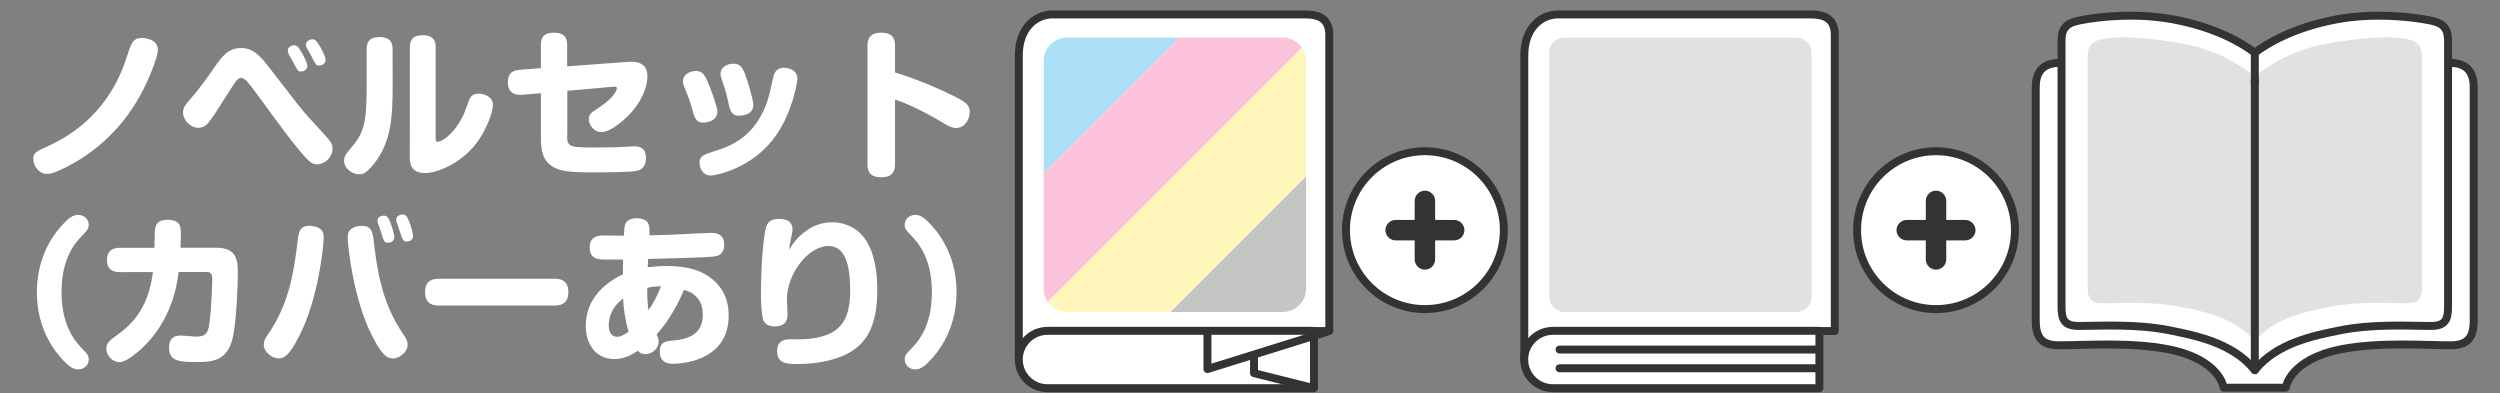 <?xml version="1.0" encoding="utf-8"?>
<!-- Generator: Adobe Illustrator 27.5.0, SVG Export Plug-In . SVG Version: 6.00 Build 0)  -->
<svg version="1.1" id="レイヤー_1" xmlns="http://www.w3.org/2000/svg" xmlns:xlink="http://www.w3.org/1999/xlink" x="0px"
	 y="0px" viewBox="0 0 286 45" style="enable-background:new 0 0 286 45;" xml:space="preserve">
<rect x="0" y="0" width="286" height="45" fill="#808080" stroke="none"/>
<style type="text/css">
	.st0{fill:#FFFFFF;stroke:#333333;stroke-width:0.909;stroke-linejoin:round;stroke-miterlimit:10;}
	.st1{fill:#FFFFFF;stroke:#333333;stroke-width:0.909;stroke-linecap:round;stroke-linejoin:round;stroke-miterlimit:10;}
	.st2{fill:#E1E1E1;}
	.st3{fill:none;stroke:#333333;stroke-width:0.909;stroke-linecap:round;stroke-linejoin:round;stroke-miterlimit:10;}
	.st4{fill:#333333;}
	.st5{clip-path:url(#SVGID_00000024708509044251518340000015471350403349927052_);}
	.st6{fill:#AADFF7;}
	.st7{fill:#FBC2D9;}
	.st8{fill:#FFF6BC;}
	.st9{fill:#C4C5C5;}
	.st10{fill:none;stroke:#333333;stroke-width:0.909;stroke-linejoin:round;stroke-miterlimit:10;}
	.st11{fill:#FFFFFF;}
</style>
<g>
	<g>
		<path class="st0" d="M280.21,7.19c-2.99,0-17.94,0-21.8,0c0,0-0.33,0-0.92,0c-3.87,0-18.82,0-21.8,0c-1.72,0-2.8,0.76-2.8,2.8
			s0,24.63,0,26.67s0.75,2.84,2.68,2.84c2.98,0,8.19-0.39,12.46,0.45c5.96,1.17,6.36,4.4,6.36,4.4h3.55h3.55c0,0,0.4-3.23,6.36-4.4
			c4.27-0.84,9.48-0.45,12.46-0.45c1.93,0,2.68-0.8,2.68-2.84s0-24.63,0-26.67S281.94,7.19,280.21,7.19z"/>
		<path class="st1" d="M277.96,2.33c-2.4-0.47-6.57-0.87-10.62-0.12c-4.95,0.92-7.97,2.75-9.39,3.82c-1.42-1.08-4.44-2.91-9.39-3.82
			c-4.05-0.75-8.22-0.35-10.62,0.12c-1.51,0.29-2.1,0.86-2.1,2.37v30.27c0,1.53,0.22,2.32,1.99,2.32c2.49,0,6.58-0.27,10.42,0.51
			c2.79,0.57,7.18,1.39,9.7,4.55c2.52-3.16,6.91-3.98,9.7-4.55c3.84-0.78,7.93-0.51,10.42-0.51c1.77,0,1.99-0.8,1.99-2.32V4.7
			C280.06,3.19,279.48,2.62,277.96,2.33z"/>
		<path class="st2" d="M275.26,4.45c-2.08-0.4-5.68-0.08-9.19,0.57c-4.28,0.79-6.89,2.78-8.12,3.71c-1.23-0.93-3.84-2.92-8.12-3.71
			c-3.51-0.65-7.11-0.97-9.19-0.57c-1.31,0.25-1.82,0.74-1.82,2.05v26.18c0,1.32,0.19,2.01,1.73,2.01c2.15,0,5.69-0.24,9.01,0.44
			c2.41,0.49,6.21,1.2,8.39,3.93c2.18-2.73,5.98-3.44,8.39-3.93c3.32-0.68,6.86-0.44,9.01-0.44c1.53,0,1.73-0.69,1.73-2.01V6.51
			C277.08,5.19,276.57,4.71,275.26,4.45z"/>
		<line class="st3" x1="257.95" y1="6.03" x2="257.95" y2="9.54"/>
		<line class="st3" x1="257.95" y1="42.35" x2="257.95" y2="9.21"/>
	</g>
	<circle class="st0" cx="221.48" cy="26.33" r="9.03"/>
	<path class="st4" d="M224.83,25.16h-2.18v-2.18c0-0.64-0.53-1.17-1.17-1.17s-1.17,0.53-1.17,1.17v2.18h-2.18
		c-0.64,0-1.17,0.53-1.17,1.17l0,0c0,0.64,0.53,1.17,1.17,1.17h2.18v2.18c0,0.64,0.53,1.17,1.17,1.17s1.17-0.53,1.17-1.17V27.5h2.18
		c0.64,0,1.17-0.53,1.17-1.17l0,0C225.99,25.69,225.47,25.16,224.83,25.16z"/>
	<path class="st0" d="M178.31,37.87c1.18,0,31.59,0,31.59,0s0-31.69,0-33.86c0-1.91-1.2-2.36-2.81-2.36s-27.26,0-28.87,0
		c-1.85,0-3.84,1.49-3.84,4.7c0,1.93,0,34.75,0,34.75L178.31,37.87z"/>
	<path class="st2" d="M205.52,35.69h-26.56c-0.95,0-1.73-0.77-1.73-1.73V6.03c0-0.95,0.77-1.73,1.73-1.73h26.56
		c0.95,0,1.73,0.77,1.73,1.73v27.94C207.25,34.92,206.47,35.69,205.52,35.69z"/>
	<path class="st0" d="M208.14,44.41h-30.49c-1.81,0-3.28-1.47-3.28-3.28l0,0c0-1.81,1.47-3.28,3.28-3.28h30.49V44.41z"/>
	<line class="st3" x1="207.81" y1="39.99" x2="178.41" y2="39.99"/>
	<circle class="st0" cx="163.01" cy="26.33" r="9.03"/>
	<path class="st4" d="M166.36,25.16h-2.18v-2.18c0-0.64-0.53-1.17-1.17-1.17s-1.17,0.53-1.17,1.17v2.18h-2.18
		c-0.64,0-1.17,0.53-1.17,1.17l0,0c0,0.64,0.53,1.17,1.17,1.17h2.18v2.18c0,0.64,0.53,1.17,1.17,1.17s1.17-0.53,1.17-1.17V27.5h2.18
		c0.64,0,1.17-0.53,1.17-1.17l0,0C167.53,25.69,167,25.16,166.36,25.16z"/>
	<path class="st0" d="M120.48,37.87c1.18,0,31.59,0,31.59,0s0-31.69,0-33.86c0-1.91-1.2-2.36-2.81-2.36s-27.26,0-28.87,0
		c-1.85,0-3.84,1.49-3.84,4.7c0,1.93,0,34.75,0,34.75L120.48,37.87z"/>
	<g>
		<g>
			<defs>
				<path id="SVGID_1_" d="M146.74,35.69h-24.66c-1.48,0-2.68-1.2-2.68-2.68V6.98c0-1.48,1.2-2.68,2.68-2.68h24.66
					c1.48,0,2.68,1.2,2.68,2.68v26.04C149.42,34.49,148.22,35.69,146.74,35.69z"/>
			</defs>
			<clipPath id="SVGID_00000109746061096011058840000008091207118812113552_">
				<use xlink:href="#SVGID_1_"  style="overflow:visible;"/>
			</clipPath>
			<g style="clip-path:url(#SVGID_00000109746061096011058840000008091207118812113552_);">
				
					<rect x="100.5" y="3.28" transform="matrix(0.707 -0.707 0.707 0.707 29.911 89.502)" class="st6" width="44.99" height="10.73"/>
				
					<rect x="108.09" y="10.87" transform="matrix(0.707 -0.707 0.707 0.707 26.767 97.092)" class="st7" width="44.99" height="10.73"/>
				
					<rect x="115.68" y="18.46" transform="matrix(0.707 -0.707 0.707 0.707 23.623 104.682)" class="st8" width="44.99" height="10.73"/>
				
					<rect x="123.27" y="26.05" transform="matrix(0.707 -0.707 0.707 0.707 20.479 112.272)" class="st9" width="44.99" height="10.73"/>
			</g>
		</g>
	</g>
	<path class="st0" d="M150.32,44.41h-30.49c-1.81,0-3.28-1.47-3.28-3.28l0,0c0-1.81,1.47-3.28,3.28-3.28h30.49V44.41z"/>
	<polyline class="st10" points="152.07,37.87 138.13,42.22 138.13,37.61 	"/>
	<polyline class="st10" points="150.32,44.41 143.46,42.69 143.46,40.67 	"/>
	<line class="st3" x1="207.81" y1="42.13" x2="178.41" y2="42.13"/>
</g>
<g>
	<g>
		<g>
			<path class="st11" d="M7.55,25.3c0.35-0.35,0.81-0.72,1.4-0.72c0.64,0,1.2,0.48,1.2,1.12c0,0.46-0.17,0.64-0.7,1.2
				c-0.74,0.77-2.41,2.5-2.41,6.52s1.68,5.75,2.41,6.52c0.53,0.55,0.7,0.74,0.7,1.2c0,0.64-0.55,1.12-1.2,1.12
				c-0.5,0-1.01-0.2-2.08-1.44c-1.79-2.08-2.65-4.68-2.65-7.4C4.22,30.16,5.45,27.34,7.55,25.3z"/>
			<path class="st11" d="M13.75,31.13c-0.42,0-1.51,0-1.51-1.38s1.07-1.4,1.51-1.4h3.92c0.04-1.95,0.04-2.03,0.09-2.25
				c0.07-0.35,0.26-0.96,1.38-0.96c1.55,0,1.55,0.88,1.55,1.6c0,0.09,0,0.79-0.04,1.6h4.09c2.41,0,2.47,1.51,2.47,3.02
				c0,1.25-0.17,5.65-0.61,7.39c-0.59,2.26-1.88,2.67-3.98,2.67c-2.14,0-3.28-0.07-3.28-1.68c0-0.9,0.44-1.36,1.33-1.36
				c0.28,0,1.49,0.13,1.75,0.13c1.03,0,1.36-0.33,1.51-1.36c0.29-1.93,0.35-5.08,0.35-5.16c0-0.55-0.06-0.87-0.61-0.87h-3.24
				c-0.17,1.38-0.74,5.54-4.27,8.8c-0.33,0.29-0.88,0.77-1.49,1.14c-0.15,0.09-0.61,0.37-1.05,0.37c-0.7,0-1.46-0.74-1.46-1.55
				c0-0.64,0.5-1.01,0.98-1.36c1.51-1.1,3.81-2.8,4.35-7.4L13.75,31.13L13.75,31.13z"/>
			<path class="st11" d="M37.03,27.17c0,0.85-0.57,6.91-2.78,11.23c-1.23,2.43-1.8,2.6-2.41,2.6c-0.72,0-1.66-0.74-1.66-1.55
				c0-0.48,0.18-0.77,0.5-1.23c2.41-3.5,2.95-7.15,3.39-10.81c0.09-0.79,0.2-1.58,1.34-1.58c0.07,0,0.2,0,0.39,0.04
				C36.94,26.03,37.03,26.71,37.03,27.17z M41.41,25.83c1.12,0,1.22,0.79,1.33,1.64c0.42,3.48,0.92,7.15,3.39,10.76
				c0.35,0.5,0.5,0.79,0.5,1.21c0,0.88-0.98,1.57-1.66,1.57c-0.64,0-1.23-0.29-2.41-2.6c-2.19-4.33-2.78-10.41-2.78-11.22
				c0-0.35,0-1.12,1.25-1.33C41.19,25.85,41.34,25.83,41.41,25.83z M43.25,25.59c-0.04-0.13-0.06-0.26-0.06-0.35
				c0-0.5,0.57-0.57,0.72-0.57c0.37,0,0.53,0.24,0.74,0.77c0.29,0.76,0.46,1.42,0.46,1.68c0,0.64-0.64,0.64-0.7,0.64
				c-0.46,0-0.48-0.09-0.87-1.36C43.51,26.27,43.31,25.72,43.25,25.59z M45.39,25.46c-0.06-0.15-0.06-0.29-0.06-0.33
				c0-0.5,0.55-0.59,0.74-0.59c0.37,0,0.52,0.26,0.72,0.75c0.2,0.5,0.46,1.33,0.46,1.7c0,0.64-0.66,0.64-0.7,0.64
				c-0.46,0-0.5-0.17-0.87-1.34C45.65,26.14,45.43,25.57,45.39,25.46z"/>
			<path class="st11" d="M50.25,34.95c-0.46,0-1.62,0-1.62-1.51c0-1.46,0.98-1.55,1.62-1.55H63.4c0.46,0,1.62,0,1.62,1.51
				c0,1.49-1.03,1.55-1.62,1.55H50.25z"/>
			<path class="st11" d="M69.03,29.68c-0.5,0-1.57,0-1.57-1.38c0-1.2,0.88-1.34,1.51-1.36c0.39,0,2.06,0.02,2.41,0.02
				c0.02-0.72,0.04-0.98,0.13-1.25c0.09-0.31,0.41-0.74,1.27-0.74c1.6,0,1.55,0.92,1.51,1.95c2.32-0.06,2.98-0.07,4.22-0.15
				c0.39-0.02,2.45-0.13,2.87-0.13c0.35,0,1.47,0,1.47,1.36c0,0.7-0.31,1.21-1.05,1.33c-1.09,0.15-6.17,0.26-7.66,0.29
				c-0.02,0.55-0.02,0.72-0.04,0.96c0.31-0.04,1.1-0.15,2.14-0.15c2.85,0,4.2,0.72,5.06,1.36c1.77,1.34,2.06,3.09,2.06,4.31
				c0,4.81-4.6,5.51-6.41,5.51c-1.18,0-1.47-0.7-1.47-1.36c0-1.16,0.68-1.21,1.49-1.29c1.86-0.15,3.43-0.77,3.43-2.98
				c0-1.09-0.39-1.66-0.7-1.99c-0.52-0.55-1.07-0.72-1.46-0.83c-0.77,1.92-2.03,3.92-3.13,5.1c0.09,0.17,0.24,0.46,0.24,0.83
				c0,0.66-0.63,1.42-1.49,1.42c-0.52,0-0.74-0.22-0.88-0.39c-0.41,0.28-1.42,0.96-2.73,0.96c-1.99,0-3.24-1.62-3.24-3.79
				c0-3,2.08-4.9,4.25-5.91c0-0.26,0.02-1.46,0.02-1.69h-2.25V29.68z M71.28,34.16c-1.64,1.22-1.64,2.73-1.64,3.04
				c0,0.2,0,1.33,0.98,1.33c0.37,0,0.9-0.29,1.29-0.59C71.52,36.66,71.33,35.21,71.28,34.16z M75.62,32.76
				c-0.63,0-0.96,0.02-1.57,0.17c-0.04,1.05,0.04,1.8,0.13,2.56C74.79,34.65,75.18,33.84,75.62,32.76z"/>
			<path class="st11" d="M92.47,26.24c0.96-0.63,1.93-0.81,2.73-0.81c1.71,0,3.02,0.87,3.7,1.82c1.18,1.64,1.46,3.94,1.46,5.93
				c0,4.51-1.47,6.67-4.48,7.74c-1.57,0.55-3.19,0.72-4.68,0.72c-1.09,0-2.3,0-2.3-1.47c0-1.36,1.14-1.36,1.53-1.36
				c0.24,0,1.29,0.02,1.49,0c4.31-0.22,5.34-2.21,5.34-5.62c0-2.23-0.33-5.05-2.47-5.05c-2.36,0-4.77,3.24-4.77,6.08
				c0,0.28,0.07,1.44,0.07,1.68c0,0.44,0,1.44-1.46,1.44c-0.31,0-1.12-0.04-1.34-0.81c-0.13-0.46-0.24-1.69-0.24-2.69
				c0-3.76,0.33-6.98,0.57-7.79c0.15-0.52,0.44-1.01,1.47-1.01c0.46,0,1.57,0.05,1.57,1.21c0,0.15-0.04,0.39-0.07,0.57
				c-0.24,1.05-0.24,1.16-0.31,1.75C90.76,27.8,91.26,27.03,92.47,26.24z"/>
			<path class="st11" d="M106.1,41.54c-0.37,0.35-0.81,0.72-1.4,0.72c-0.64,0-1.2-0.48-1.2-1.12c0-0.46,0.17-0.65,0.7-1.2
				c0.74-0.77,2.41-2.5,2.41-6.52c0-4.01-1.68-5.75-2.41-6.52c-0.53-0.55-0.7-0.74-0.7-1.2c0-0.64,0.55-1.12,1.2-1.12
				c0.5,0,1.01,0.2,2.08,1.44c1.79,2.08,2.65,4.68,2.65,7.4C109.43,36.68,108.2,39.5,106.1,41.54z"/>
		</g>
		<g>
			<path class="st11" d="M3.81,18.2c0-0.72,0.31-0.87,1.69-1.49c6.45-2.93,8.34-8.12,9.08-10.42c0.42-1.33,0.63-1.95,1.68-1.95
				c0.39,0,1.8,0.18,1.8,1.36c0,0.87-1.12,3.59-1.99,5.16c-2.45,4.49-5.95,6.98-8.55,8.29c-1.42,0.7-1.79,0.74-2.23,0.74
				C4.49,19.87,3.81,19.01,3.81,18.2z"/>
			<path class="st11" d="M37.25,15.54c0.55,0.61,0.79,0.92,0.79,1.46c0,0.99-0.88,1.8-1.77,1.8c-0.55,0-0.9-0.26-1.97-1.53
				c-1.1-1.31-1.97-2.49-5.18-6.87c-0.44-0.63-1.09-1.49-1.51-1.49c-0.31,0-0.53,0.18-1.11,1.11c-1.68,2.63-2.15,3.41-2.67,4.03
				c-0.15,0.18-0.5,0.57-1.12,0.57c-0.92,0-1.77-0.87-1.77-1.75c0-0.57,0.24-0.85,0.98-1.71c0.9-1.05,1.62-2.01,2.65-3.52
				c0.87-1.23,1.57-2.14,2.98-2.14c0.7,0,1.57,0.04,3.08,2.01c3.46,4.48,3.83,4.97,4.7,5.93L37.25,15.54z M32.99,6.11
				c-0.02-0.09-0.07-0.2-0.07-0.35c0-0.35,0.44-0.59,0.74-0.59c0.29,0,0.52,0.24,0.87,0.87c0.24,0.42,0.63,1.14,0.63,1.53
				c0,0.41-0.42,0.61-0.72,0.61c-0.37,0-0.4-0.11-0.96-1.2C33.4,6.83,33.03,6.24,32.99,6.11z M35.13,5.53
				C35.02,5.34,35,5.18,35,5.08c0-0.33,0.42-0.59,0.74-0.59c0.31,0,0.5,0.22,0.87,0.83c0.24,0.42,0.64,1.16,0.64,1.55
				s-0.4,0.63-0.74,0.63s-0.37-0.06-0.96-1.22C35.5,6.17,35.19,5.64,35.13,5.53z"/>
			<path class="st11" d="M44.92,9.58c0,3.98-0.18,6.65-2.12,9.14c-0.96,1.22-1.4,1.22-1.71,1.22c-0.76,0-1.73-0.61-1.73-1.58
				c0-0.29,0.07-0.59,0.55-1.14c1.75-2.01,2.04-2.89,2.04-7.75V5.58c0-0.64,0.2-1.34,1.45-1.34c0.98,0,1.51,0.37,1.51,1.34
				L44.92,9.58L44.92,9.58z M46.89,5.36c0-0.72,0.28-1.33,1.46-1.33c0.92,0,1.49,0.33,1.49,1.33v10.42c0,0.24,0,0.44,0.2,0.44
				c0.72,0,2.52-1.46,3.37-4.07c0.29-0.92,0.48-1.44,1.34-1.44c0.33,0,1.64,0.17,1.64,1.31c0,0.9-0.79,2.76-1.55,3.89
				C53,18.67,50,19.8,48.61,19.8c-1.73,0-1.73-1.34-1.73-1.77L46.89,5.36L46.89,5.36z"/>
			<path class="st11" d="M64.88,15.53c0,1.31,0.35,1.34,3.15,1.34c0.09,0,2.47,0,3.09-0.06c0.31-0.02,1.18-0.07,1.4-0.07
				c0.57,0,1.38,0.11,1.38,1.34c0,0.79-0.33,1.33-1.1,1.47c-0.76,0.15-3.43,0.17-5.34,0.17c-2.95,0-3.68-0.28-4.4-0.77
				c-0.74-0.53-1.18-1.31-1.18-3.04v-5.25l-2.14,0.18C59.1,10.9,58.1,10.77,58.1,9.4c0-1.22,0.77-1.36,1.42-1.42l2.36-0.18V5.1
				c0-0.53,0.09-1.36,1.49-1.36c1.07,0,1.51,0.44,1.51,1.36v2.49l7.04-0.52c1.31-0.09,2.14,0.39,2.14,1.66
				c0,1.34-0.76,3.02-2.04,4.35c-0.29,0.31-2.03,2.03-3.2,2.03c-0.99,0-1.46-0.94-1.46-1.46c0-0.59,0.35-0.81,0.83-1.12
				c0.74-0.46,1.71-1.2,2.12-1.84c0.09-0.17,0.26-0.42,0.26-0.59c0-0.2-0.15-0.2-0.53-0.17l-5.14,0.46v5.14H64.88z"/>
			<path class="st11" d="M79.28,12.82c-0.35-1.29-0.46-1.55-0.98-2.82c-0.09-0.2-0.17-0.42-0.17-0.7c0-0.81,0.85-1.18,1.47-1.18
				c0.64,0,0.94,0.31,1.29,1.07c0.39,0.85,1.18,3.04,1.18,3.57c0,0.83-0.77,1.27-1.68,1.27C79.63,14.03,79.41,13.3,79.28,12.82z
				 M91.22,9.01c0,0.29-0.5,3.67-2.41,6.43c-2.63,3.83-6.94,4.64-7.5,4.64c-1.01,0-1.29-1.01-1.29-1.46c0-0.79,0.5-0.94,1.66-1.31
				c1.97-0.61,5.36-1.79,6.5-7.22c0.29-1.36,0.33-1.51,0.44-1.73c0.29-0.55,0.79-0.61,1.07-0.61c0.13,0,0.29,0.02,0.5,0.07
				C90.74,7.96,91.22,8.31,91.22,9.01z M83.37,11.95c-0.17-0.83-0.37-1.64-0.7-2.56c-0.18-0.52-0.24-0.7-0.24-0.94
				c0-0.83,0.83-1.16,1.46-1.16c0.75,0,1.03,0.39,1.33,1.14c0.37,0.96,0.96,3.08,0.96,3.55c0,1.25-1.4,1.25-1.73,1.25
				C83.65,13.24,83.46,12.38,83.37,11.95z"/>
			<path class="st11" d="M102.39,18.75c0,0.53-0.04,1.53-1.57,1.53s-1.58-0.94-1.58-1.53V5.27c0-0.52,0.04-1.53,1.57-1.53
				c1.51,0,1.58,0.94,1.58,1.53v3.02c3.33,1.01,6.15,2.41,7,2.84c1.2,0.61,1.55,0.96,1.55,1.69c0,0.79-0.55,1.82-1.55,1.82
				c-0.46,0-0.85-0.18-1.47-0.57c-1.77-1.05-3.59-2.01-5.53-2.69V18.75z"/>
		</g>
	</g>
</g>
</svg>

